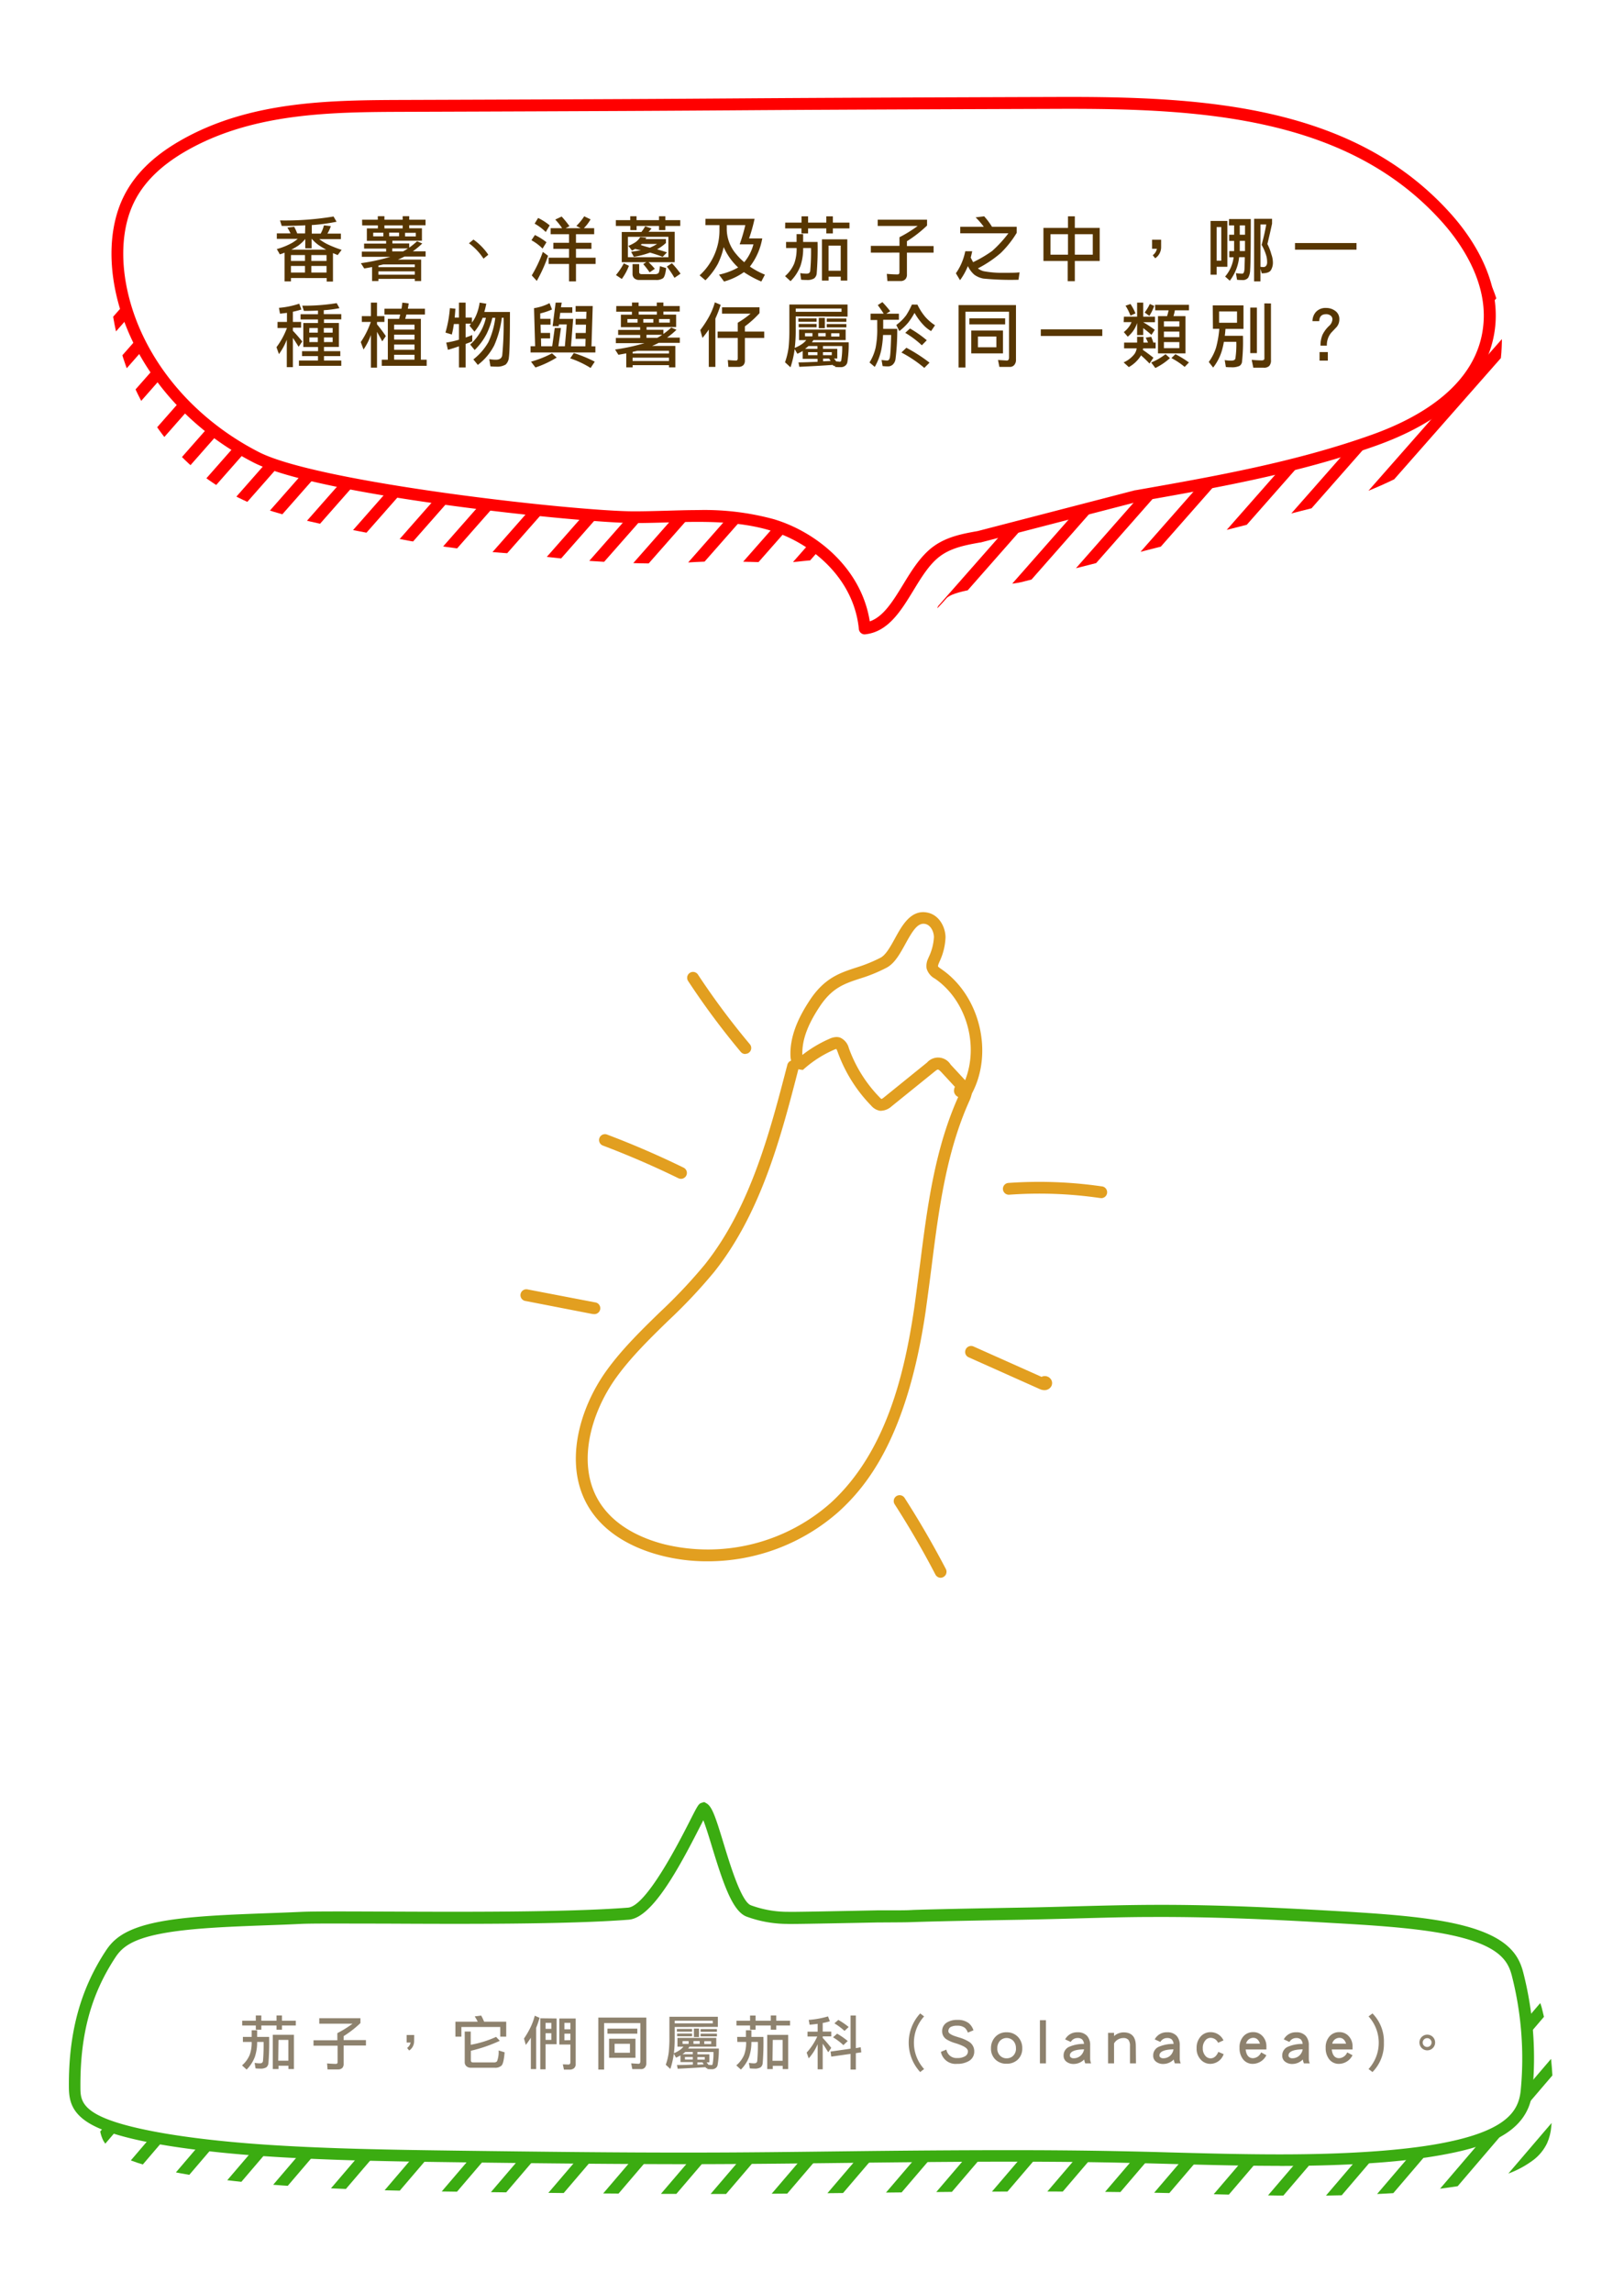 <svg id="Layer_1" data-name="Layer 1" xmlns="http://www.w3.org/2000/svg" xmlns:xlink="http://www.w3.org/1999/xlink" width="414" height="584.41" viewBox="0 0 414 584.41">
  <defs>
    <style>
      .cls-1 {
        fill: none;
      }

      .cls-2 {
        fill: red;
      }

      .cls-3 {
        clip-path: url(#clip-path);
      }

      .cls-4 {
        isolation: isolate;
      }

      .cls-5 {
        clip-path: url(#clip-path-2);
      }

      .cls-6 {
        fill: #3bac11;
      }

      .cls-7 {
        clip-path: url(#clip-path-3);
      }

      .cls-8 {
        clip-path: url(#clip-path-4);
      }

      .cls-9 {
        fill: #e29f20;
      }

      .cls-10 {
        fill: #573602;
      }

      .cls-11 {
        fill: #8e826e;
      }
    </style>
    <clipPath id="clip-path">
      <path class="cls-1" d="M29.94,55.93h0a29.24,29.24,0,0,1,4.43-8.28,28.23,28.23,0,0,1-3.2,6.27C30.73,54.61,30.32,55.26,29.94,55.93Zm182.62,88.3a8.19,8.19,0,0,0-4.89-1.45,29.52,29.52,0,0,0-3.19.24,45.79,45.79,0,0,1-5,.34h-.18c-3,0-5.41-.07-8.06-.16h-.31c-2.31-.07-4.5-.14-6.95-.14-2.88,0-5.71.1-8.9.31-2.24.17-4.9.26-7.91.26a264.06,264.06,0,0,1-32.68-2.3c-17.42-1-24.61-2.39-40.35-5.43l-6.24-1.2a152.6,152.6,0,0,1-18.09-4.26,59.21,59.21,0,0,1-17.35-8.65,57,57,0,0,1-15-17A67.62,67.62,0,0,1,32,93a73.63,73.63,0,0,1-3.37-13.67,60.69,60.69,0,0,1-.41-15.19,4.49,4.49,0,0,0,.06.46,80.2,80.2,0,0,0,7.51,25A46.73,46.73,0,0,0,49.44,106a130.9,130.9,0,0,0,17.61,11.08,69.18,69.18,0,0,0,18.34,6.68c64.42,7.94,85.77,8.85,96.22,8.85,2.51,0,4.44,0,6.13-.1,1.31,0,2.44-.08,3.6-.08h0c2.39,0,6,1.21,9.85,3.33a52.54,52.54,0,0,1,11.37,8.44Zm13.08,19.46a5.5,5.5,0,0,1-4.19-4.61c1.16-1.16,4.36-5,7.75-9.08,3-3.63,6.14-7.38,8-9.46s27.5-8.17,35.91-10.16h0l2.68-.64,52.27-9.92c14.12-3.59,23.89-8.63,37.41-15.6a26.34,26.34,0,0,0,5.93-4,20.28,20.28,0,0,0,4.21-5.48c2.25-4.21,3.54-9.84,4.05-17.71.12-1.73.17-3.46.15-5.14,2.57,5.43,3.42,10.66,2.93,18A31.19,31.19,0,0,1,374.39,109,51.1,51.1,0,0,1,360,119.87c-12.26,6.32-17.28,7.58-28.27,10.34l-3.93,1-67.5,17.17c-.74.19-2.38.4-4.45.67-5.17.65-13,1.65-14.56,3.42a63.76,63.76,0,0,1-7.43,7.29A18.19,18.19,0,0,1,225.64,163.69Z"/>
    </clipPath>
    <clipPath id="clip-path-2">
      <rect class="cls-1" x="27.5" y="47.45" width="355.75" height="116.25"/>
    </clipPath>
    <clipPath id="clip-path-3">
      <path class="cls-1" d="M332.34,559.6c-9.23,0-18.56-.25-27.58-.49h0c-4.26-.11-8.66-.23-13-.32-8.58-.18-17.69-.26-27.85-.26-14,0-28.28.16-42.08.32h0c-12.66.15-25.74.3-38.61.32h-3.86c-18.43,0-37.12-.25-55.2-.48-17.36-.23-35.3-.46-52.12-1.69-8.69-.63-16.79-1.55-23.41-2.65-7.4-1.23-13-2.68-16.63-4.3-2.84-1.27-4.69-2.73-5.66-4.47a9.17,9.17,0,0,1-.94-4.71h0l.25.12c3.64,1.62,9.23,3.07,16.63,4.3,6.63,1.1,14.73,2,23.42,2.65,16.81,1.22,34.76,1.46,52.11,1.69,18.08.23,36.77.48,55.2.48h3.87c12.85,0,25.93-.17,38.57-.32h0c13.79-.16,28.05-.32,42-.32,10.2,0,19.34.08,27.94.26,4.38.09,8.82.21,13.12.32h0c9,.24,18.28.49,27.48.49h.51c7.42,0,14.33-.19,20.54-.55a177.11,177.11,0,0,0,18.38-1.9,69.32,69.32,0,0,0,12.24-3,25.15,25.15,0,0,0,7.07-3.77,11.66,11.66,0,0,0,3.35-4.18,12.61,12.61,0,0,0,1.07-4.24,85.48,85.48,0,0,0,.21-14.22,88.23,88.23,0,0,0-2.19-14.21,11.4,11.4,0,0,1,6,7.79,88,88,0,0,1,2.45,14.85,84,84,0,0,1-.16,14.87,12.86,12.86,0,0,1-1.06,4.23,11.77,11.77,0,0,1-3.35,4.18,25.08,25.08,0,0,1-7.08,3.77,69.19,69.19,0,0,1-12.23,3,177.11,177.11,0,0,1-18.38,1.9c-6.21.36-13.12.54-20.55.55Z"/>
    </clipPath>
    <clipPath id="clip-path-4">
      <rect class="cls-1" x="25.25" y="504.2" width="371" height="55.5"/>
    </clipPath>
  </defs>
  <path class="cls-2" d="M220.45,161.68a1.48,1.48,0,0,1-.95-.33,1.51,1.51,0,0,1-.55-1c-1.27-13.1-12.24-22.07-22.55-25.14-8.56-2.56-17.74-2.3-26.61-2.05-2.64.07-5.38.15-8.07.15h0c-13.14,0-80.31-6.89-97-15.39C46.47,108.6,33.3,92.33,29.48,74.38c-1.91-9-1.22-17.55,1.95-24.09,2.74-5.66,7.45-10.36,14.39-14.37C63.66,25.61,84.53,25.54,103,25.47c56.73-.19,70.34-.29,83.5-.38s26.79-.19,83.52-.38c36.86-.12,75,2.06,99.82,29.76,4.75,5.29,12.53,16,11.35,28.51-.89,9.33-6.88,22.21-30.39,30.61-19.79,7.06-40.57,10.72-60.66,14.26l-40.16,10.41-.11,0c-3.45.61-7.36,1.3-10.33,3.58-2.66,2-4.74,5.45-6.74,8.73-3.13,5.12-6.37,10.42-12.13,11.08ZM177.87,130a67.35,67.35,0,0,1,19.38,2.32c10.84,3.23,22.34,12.48,24.48,26.05,3.49-1.21,5.91-5.17,8.46-9.33,2.14-3.52,4.37-7.16,7.48-9.55,3.53-2.71,7.79-3.47,11.57-4.14l40.15-10.41.12,0c20-3.52,40.66-7.16,60.23-14.15,12.16-4.34,27-12.73,28.41-28.07,1.08-11.34-6.17-21.29-10.59-26.21-24-26.78-61.38-28.9-97.58-28.77-56.73.19-70.34.29-83.51.38s-26.78.19-83.51.38c-18,.07-38.49.14-55.64,10.05-6.4,3.7-10.72,8-13.19,13.08-2.88,5.94-3.49,13.8-1.71,22.15,3.63,17.08,16.21,32.58,33.66,41.48h0c15.27,7.78,80.75,15.06,95.6,15.06h0c2.65,0,5.36-.08,8-.15S175.14,130,177.87,130Z"/>
  <g class="cls-3">
    <g class="cls-4">
      <g class="cls-5">
        <path class="cls-2" d="M37,156.78a1.52,1.52,0,0,1-1-.38,1.49,1.49,0,0,1-.13-2.11L128.51,49a1.49,1.49,0,0,1,2.12-.14,1.51,1.51,0,0,1,.14,2.12L38.08,156.27A1.49,1.49,0,0,1,37,156.78Z"/>
        <path class="cls-2" d="M25.23,156.78a1.52,1.52,0,0,1-1-.38,1.49,1.49,0,0,1-.13-2.11L116.79,49a1.49,1.49,0,0,1,2.12-.14,1.51,1.51,0,0,1,.14,2.12L26.36,156.27A1.49,1.49,0,0,1,25.23,156.78Z"/>
        <path class="cls-2" d="M14.23,156.78a1.52,1.52,0,0,1-1-.38,1.49,1.49,0,0,1-.13-2.11L105.79,49a1.49,1.49,0,0,1,2.12-.14,1.51,1.51,0,0,1,.14,2.12L15.36,156.27A1.49,1.49,0,0,1,14.23,156.78Z"/>
        <path class="cls-2" d="M1.23,156.78a1.52,1.52,0,0,1-1-.38,1.49,1.49,0,0,1-.13-2.11L92.79,49a1.49,1.49,0,0,1,2.12-.14A1.51,1.51,0,0,1,95.05,51L2.36,156.27A1.49,1.49,0,0,1,1.23,156.78Z"/>
        <path class="cls-2" d="M-12.77,156.78a1.52,1.52,0,0,1-1-.38,1.49,1.49,0,0,1-.13-2.11L78.79,49a1.49,1.49,0,0,1,2.12-.14A1.51,1.51,0,0,1,81.05,51L-11.64,156.27A1.49,1.49,0,0,1-12.77,156.78Z"/>
        <path class="cls-2" d="M-21.77,154.51a1.52,1.52,0,0,1-1-.38,1.5,1.5,0,0,1-.13-2.12L69.79,46.7a1.51,1.51,0,0,1,2.26,2L-20.64,154A1.53,1.53,0,0,1-21.77,154.51Z"/>
        <path class="cls-2" d="M-32.77,154.51a1.52,1.52,0,0,1-1-.38,1.5,1.5,0,0,1-.13-2.12L58.79,46.7a1.51,1.51,0,0,1,2.26,2L-31.64,154A1.53,1.53,0,0,1-32.77,154.51Z"/>
        <path class="cls-2" d="M48.67,156.78a1.51,1.51,0,0,1-1.13-2.49L140.23,49a1.49,1.49,0,0,1,2.12-.14,1.51,1.51,0,0,1,.14,2.12L49.8,156.27A1.49,1.49,0,0,1,48.67,156.78Z"/>
        <path class="cls-2" d="M60.39,156.78a1.51,1.51,0,0,1-1.13-2.49L152,49a1.49,1.49,0,0,1,2.12-.14,1.51,1.51,0,0,1,.14,2.12L61.52,156.27A1.49,1.49,0,0,1,60.39,156.78Z"/>
        <path class="cls-2" d="M74.24,156.78a1.51,1.51,0,0,1-1.13-2.49L165.8,49a1.5,1.5,0,1,1,2.25,2L75.37,156.27A1.49,1.49,0,0,1,74.24,156.78Z"/>
        <path class="cls-2" d="M88.09,156.78A1.51,1.51,0,0,1,87,154.29L179.65,49a1.5,1.5,0,1,1,2.25,2L89.22,156.27A1.49,1.49,0,0,1,88.09,156.78Z"/>
        <path class="cls-2" d="M100.87,156.78a1.52,1.52,0,0,1-1-.38,1.49,1.49,0,0,1-.13-2.11L192.44,49a1.5,1.5,0,1,1,2.25,2L102,156.27A1.49,1.49,0,0,1,100.87,156.78Z"/>
        <path class="cls-2" d="M114.72,156.78a1.52,1.52,0,0,1-1-.38,1.49,1.49,0,0,1-.13-2.11L206.29,49a1.5,1.5,0,1,1,2.25,2L115.85,156.27A1.49,1.49,0,0,1,114.72,156.78Z"/>
        <path class="cls-2" d="M129.64,156.78a1.51,1.51,0,0,1-1.13-2.49L221.2,49a1.49,1.49,0,0,1,2.12-.14,1.51,1.51,0,0,1,.14,2.12L130.77,156.27A1.49,1.49,0,0,1,129.64,156.78Z"/>
        <path class="cls-2" d="M141.36,156.78a1.51,1.51,0,0,1-1.13-2.49L232.92,49a1.5,1.5,0,1,1,2.25,2L142.49,156.27A1.51,1.51,0,0,1,141.36,156.78Z"/>
        <path class="cls-2" d="M153.08,156.78a1.51,1.51,0,0,1-1.13-2.49L244.64,49a1.5,1.5,0,1,1,2.25,2L154.21,156.27A1.51,1.51,0,0,1,153.08,156.78Z"/>
        <path class="cls-2" d="M166.93,156.78a1.51,1.51,0,0,1-1.13-2.49L258.49,49a1.5,1.5,0,1,1,2.25,2L168.05,156.27A1.47,1.47,0,0,1,166.93,156.78Z"/>
        <path class="cls-2" d="M180.78,156.78a1.51,1.51,0,0,1-1.13-2.49L272.34,49a1.5,1.5,0,1,1,2.25,2L181.91,156.27A1.51,1.51,0,0,1,180.78,156.78Z"/>
        <path class="cls-2" d="M193.56,156.78a1.52,1.52,0,0,1-1-.38,1.49,1.49,0,0,1-.13-2.11L285.13,49a1.5,1.5,0,1,1,2.25,2L194.69,156.27A1.49,1.49,0,0,1,193.56,156.78Z"/>
        <path class="cls-2" d="M207.41,156.78a1.52,1.52,0,0,1-1-.38,1.49,1.49,0,0,1-.13-2.11L299,49a1.5,1.5,0,1,1,2.25,2L208.54,156.27A1.49,1.49,0,0,1,207.41,156.78Z"/>
        <path class="cls-2" d="M222.33,156.78a1.51,1.51,0,0,1-1.13-2.49L313.89,49a1.5,1.5,0,1,1,2.25,2L223.46,156.27A1.51,1.51,0,0,1,222.33,156.78Z"/>
        <path class="cls-2" d="M240.44,156.78a1.52,1.52,0,0,1-1-.38,1.49,1.49,0,0,1-.13-2.11L332,49a1.49,1.49,0,0,1,2.12-.14,1.51,1.51,0,0,1,.14,2.12L241.57,156.27A1.49,1.49,0,0,1,240.44,156.78Z"/>
        <path class="cls-2" d="M254.29,156.78a1.5,1.5,0,0,1-1.12-2.49L345.85,49a1.49,1.49,0,0,1,2.12-.14,1.51,1.51,0,0,1,.14,2.12L255.42,156.27A1.49,1.49,0,0,1,254.29,156.78Z"/>
        <path class="cls-2" d="M267.08,156.78a1.52,1.52,0,0,1-1-.38,1.49,1.49,0,0,1-.13-2.11L358.64,49a1.5,1.5,0,1,1,2.25,2L268.2,156.27A1.47,1.47,0,0,1,267.08,156.78Z"/>
        <path class="cls-2" d="M279.86,156.78a1.51,1.51,0,0,1-1.13-2.49L371.42,49a1.5,1.5,0,1,1,2.25,2L281,156.27A1.49,1.49,0,0,1,279.86,156.78Z"/>
        <path class="cls-2" d="M296.91,156.78a1.51,1.51,0,0,1-1.13-2.49L388.47,49a1.5,1.5,0,1,1,2.25,2L298,156.27A1.47,1.47,0,0,1,296.91,156.78Z"/>
        <path class="cls-2" d="M309.69,156.78a1.52,1.52,0,0,1-1-.38,1.49,1.49,0,0,1-.13-2.11L401.25,49a1.49,1.49,0,0,1,2.12-.14,1.51,1.51,0,0,1,.14,2.12L310.82,156.27A1.49,1.49,0,0,1,309.69,156.78Z"/>
        <path class="cls-2" d="M313.34,169.18a1.49,1.49,0,0,1-1.12-2.49L404.91,61.38a1.5,1.5,0,1,1,2.25,2L314.47,168.67A1.49,1.49,0,0,1,313.34,169.18Z"/>
      </g>
    </g>
  </g>
  <path class="cls-6" d="M326,552c-9.24,0-18.55-.25-27.57-.49q-6.51-.18-13-.32c-23.24-.48-47-.2-69.94.06-12.65.15-25.73.3-38.6.32-19.73,0-39.74-.22-59.08-.47-17.39-.23-35.36-.47-52.21-1.69-11-.8-30.93-2.79-40.55-7.08-6.88-3.07-7.47-6.89-7.49-10.54-.07-13.68,2.89-24.63,9.32-34.47,1.77-2.7,4.43-5.74,13.76-7.53,7.46-1.44,17.63-1.81,27.47-2.18,2.9-.1,5.79-.21,8.6-.34,3.23-.15,11-.12,20.93-.08,19.81.09,46.94.21,62.46-1,4.67-.36,13-16.69,15.73-22.05,2.09-4.11,2.26-4.44,3.08-4.68l.62-.18.58.33c1.39.81,2.24,3.27,4.32,10.1,1.71,5.61,4.57,15,7,15.88a27.29,27.29,0,0,0,8.83,1.66l.57,0c.81.07,10.07-.12,18.24-.28l4.49-.09c7.23,0,7.47,0,9.31-.11,2.21-.07,6.79-.23,28.13-.6,4.31-.07,8.6-.19,12.88-.31,6.52-.17,13.25-.35,19.93-.38,14.69-.07,29,.56,46,1.53,10.22.58,20.05,1.22,27.91,2.61,15.9,2.8,19.3,8,20.6,13.11A87.68,87.68,0,0,1,390.65,533c-1.09,11.08-12.64,14.5-25,16.55-9.77,1.62-22.95,2.45-39.17,2.47ZM257.51,548c9.33,0,18.67.07,27.92.26q6.54.13,13.05.32c9,.24,18.29.49,27.49.49h.53c15.83,0,29.21-.86,38.69-2.43,18.86-3.14,21.95-8.53,22.48-13.88a85,85,0,0,0-2.26-29.21c-1-3.88-3.28-8.25-18.21-10.89-7.7-1.36-17.43-2-27.56-2.56-16.95-1-31.24-1.59-45.85-1.53-6.64,0-13.36.21-19.85.38q-6.45.18-12.91.31c-21.32.37-25.89.53-28.08.6-1.89.07-2.13.07-9.38.11l-4.47.09c-12.38.24-17.89.34-18.61.27h-.34a30.36,30.36,0,0,1-9.76-1.83c-3.6-1.29-5.95-8.21-8.89-17.84-.7-2.32-1.53-5-2.2-6.75-.27.52-.56,1.1-.86,1.67-5.71,11.22-12.31,23.23-18.16,23.68-15.65,1.22-42.85,1.1-62.71,1-9.85,0-17.62-.07-20.78.07-2.82.14-5.72.25-8.63.35-9.73.36-19.78.73-27,2.12C33,494.34,30.83,496.7,29.33,499c-6.17,9.45-8.89,19.57-8.83,32.81,0,2.6,0,5.28,5.72,7.82,6.72,3,21.13,5.49,39.54,6.83,16.76,1.21,34.69,1.45,52,1.68,19.34.25,39.34.5,59.05.47,12.85,0,25.92-.17,38.57-.32C229.24,548.12,243.38,548,257.51,548Zm-79-85.74Z"/>
  <g class="cls-7">
    <g class="cls-4">
      <g class="cls-8">
        <rect class="cls-6" x="143.57" y="603.04" width="371.06" height="3" transform="translate(-344.24 461.74) rotate(-49.46)"/>
        <rect class="cls-6" x="-82.78" y="603.04" width="371.06" height="3" transform="translate(-423.54 289.83) rotate(-49.48)"/>
        <rect class="cls-6" x="-196.3" y="603.04" width="371.06" height="3" transform="translate(-463.3 203.54) rotate(-49.48)"/>
        <rect class="cls-6" x="256.39" y="603.04" width="371.06" height="3" transform="translate(-304.75 547.48) rotate(-49.46)"/>
        <rect class="cls-6" x="30.04" y="603.04" width="371.06" height="3" transform="translate(-384.03 375.59) rotate(-49.48)"/>
        <rect class="cls-6" x="-252.01" y="603.04" width="371.06" height="3" transform="translate(-482.81 161.2) rotate(-49.48)"/>
        <rect class="cls-6" x="200.68" y="603.04" width="371.06" height="3" transform="translate(-324.25 505.15) rotate(-49.46)"/>
        <rect class="cls-6" x="-25.66" y="603.04" width="371.06" height="3" transform="translate(-403.54 333.25) rotate(-49.48)"/>
        <rect class="cls-6" x="-139.19" y="603.04" width="371.06" height="3" transform="translate(-443.3 246.95) rotate(-49.48)"/>
        <rect class="cls-6" x="313.5" y="603.04" width="371.06" height="3" transform="translate(-284.75 590.89) rotate(-49.46)"/>
        <rect class="cls-6" x="87.16" y="603.04" width="371.06" height="3" transform="translate(-364.03 419) rotate(-49.48)"/>
        <rect class="cls-6" x="157.67" y="603.04" width="371.06" height="3" transform="translate(-339.3 472.46) rotate(-49.46)"/>
        <rect class="cls-6" x="-68.68" y="603.04" width="371.06" height="3" transform="translate(-418.6 300.55) rotate(-49.48)"/>
        <rect class="cls-6" x="-182.2" y="603.04" width="371.06" height="3" transform="translate(-458.36 214.26) rotate(-49.48)"/>
        <rect class="cls-6" x="270.49" y="603.04" width="371.06" height="3" transform="translate(-299.81 558.2) rotate(-49.46)"/>
        <rect class="cls-6" x="44.14" y="603.04" width="371.06" height="3" transform="translate(-379.09 386.31) rotate(-49.48)"/>
        <rect class="cls-6" x="-237.9" y="603.04" width="371.06" height="3" transform="translate(-477.87 171.92) rotate(-49.48)"/>
        <rect class="cls-6" x="214.78" y="603.04" width="371.06" height="3" transform="translate(-319.31 515.86) rotate(-49.46)"/>
        <rect class="cls-6" x="-11.56" y="603.04" width="371.06" height="3" transform="translate(-398.6 343.97) rotate(-49.48)"/>
        <rect class="cls-6" x="-125.08" y="603.04" width="371.06" height="3" transform="translate(-438.36 257.67) rotate(-49.48)"/>
        <rect class="cls-6" x="327.6" y="603.04" width="371.06" height="3" transform="translate(-279.82 601.61) rotate(-49.46)"/>
        <rect class="cls-6" x="101.26" y="603.04" width="371.06" height="3" transform="translate(-359.09 429.72) rotate(-49.48)"/>
        <rect class="cls-6" x="-280.21" y="603.04" width="371.06" height="3" transform="translate(-492.69 139.76) rotate(-49.48)"/>
        <rect class="cls-6" x="172.48" y="603.04" width="371.06" height="3" transform="translate(-334.12 483.71) rotate(-49.46)"/>
        <rect class="cls-6" x="-53.87" y="603.04" width="371.06" height="3" transform="translate(-413.42 311.81) rotate(-49.48)"/>
        <rect class="cls-6" x="-167.39" y="603.04" width="371.06" height="3" transform="translate(-453.18 225.51) rotate(-49.48)"/>
        <rect class="cls-6" x="285.29" y="603.04" width="371.06" height="3" transform="translate(-294.63 569.45) rotate(-49.46)"/>
        <rect class="cls-6" x="58.95" y="603.04" width="371.06" height="3" transform="translate(-373.91 397.56) rotate(-49.48)"/>
        <rect class="cls-6" x="-223.1" y="603.04" width="371.06" height="3" transform="translate(-472.69 183.17) rotate(-49.48)"/>
        <rect class="cls-6" x="229.59" y="603.04" width="371.06" height="3" transform="translate(-314.13 527.12) rotate(-49.46)"/>
        <rect class="cls-6" x="3.25" y="603.04" width="371.06" height="3" transform="translate(-393.42 355.22) rotate(-49.48)"/>
        <rect class="cls-6" x="-110.28" y="603.04" width="371.06" height="3" transform="translate(-433.17 268.93) rotate(-49.48)"/>
        <rect class="cls-6" x="116.07" y="603.04" width="371.06" height="3" transform="translate(-353.9 440.98) rotate(-49.48)"/>
        <rect class="cls-6" x="-267.52" y="603.04" width="371.06" height="3" transform="translate(-488.24 149.41) rotate(-49.48)"/>
        <rect class="cls-6" x="185.17" y="603.04" width="371.06" height="3" transform="translate(-329.68 493.36) rotate(-49.46)"/>
        <rect class="cls-6" x="-41.18" y="603.04" width="371.06" height="3" transform="translate(-408.97 321.46) rotate(-49.48)"/>
        <rect class="cls-6" x="-154.7" y="603.04" width="371.06" height="3" transform="translate(-448.73 235.16) rotate(-49.48)"/>
        <rect class="cls-6" x="297.99" y="603.04" width="371.06" height="3" transform="translate(-290.18 579.1) rotate(-49.46)"/>
        <rect class="cls-6" x="71.64" y="603.04" width="371.06" height="3" transform="translate(-369.46 407.21) rotate(-49.48)"/>
        <rect class="cls-6" x="-210.4" y="603.04" width="371.06" height="3" transform="translate(-468.24 192.82) rotate(-49.48)"/>
        <rect class="cls-6" x="242.28" y="603.04" width="371.06" height="3" transform="translate(-309.68 536.76) rotate(-49.46)"/>
        <rect class="cls-6" x="15.94" y="603.04" width="371.06" height="3" transform="translate(-388.97 364.87) rotate(-49.48)"/>
        <rect class="cls-6" x="-97.59" y="603.04" width="371.06" height="3" transform="translate(-428.73 278.58) rotate(-49.48)"/>
        <rect class="cls-6" x="128.76" y="603.04" width="371.06" height="3" transform="translate(-349.46 450.63) rotate(-49.48)"/>
      </g>
    </g>
  </g>
  <path class="cls-9" d="M224.7,283.09a2,2,0,0,1-.42,0,3.85,3.85,0,0,1-2.19-1.3,38,38,0,0,1-8.53-13.63,4.46,4.46,0,0,0-.36-.82,2.35,2.35,0,0,0-.57.2,29.11,29.11,0,0,0-7.45,4.7l-.51.45-.67-.09c-1.47-.2-2.42-1.53-2.49-3.48-.21-5.68,2.69-10.79,4.89-14.15,3.75-5.71,7.68-7,11.83-8.36a37.59,37.59,0,0,0,6.29-2.55c1.34-.73,2.5-2.85,3.63-4.9,1.83-3.34,4.12-7.49,8.38-6.55,2.89.64,4.46,3.62,4.51,6.24a15.9,15.9,0,0,1-1.56,6.29l-.14.35a2.39,2.39,0,0,0-.22.76c0,.17.62.57.87.75,9.8,6.73,13.35,21.26,7.76,31.73l-1,1.86-6.66-7.21c-.48-.52-.81-.79-1-.79h0c-.2,0-.71.41-.9.57l-10.89,8.8A4.28,4.28,0,0,1,224.7,283.09ZM213.26,264.3a2.9,2.9,0,0,1,.94.16,4,4,0,0,1,2.19,2.65,34.72,34.72,0,0,0,7.85,12.56,1.84,1.84,0,0,0,.5.43,4.35,4.35,0,0,0,.71-.5l10.88-8.8a3.75,3.75,0,0,1,6,.51l3.71,4c3.55-9,.3-20.39-7.69-25.88a4.35,4.35,0,0,1-2.13-2.58,4.27,4.27,0,0,1,.37-2.51l.15-.37a13.4,13.4,0,0,0,1.34-5.11c0-1.43-.84-3.08-2.16-3.37h0c-1.93-.43-3.21,1.63-5.1,5.06-1.34,2.43-2.72,5-4.84,6.1a39.84,39.84,0,0,1-6.78,2.76c-3.95,1.3-7.07,2.33-10.26,7.16s-4.51,8.65-4.4,12.3a32.22,32.22,0,0,1,6.94-4.13A4.55,4.55,0,0,1,213.26,264.3Z"/>
  <path class="cls-9" d="M180.27,397.92a46.62,46.62,0,0,1-11.66-1.45c-5.67-1.45-13.4-4.62-18-11.49-7.28-10.84-3.16-25.83,4.15-35.86,3.92-5.39,8.74-10.09,13.4-14.63a132.76,132.76,0,0,0,11.56-12.26c11.62-14.63,16.59-33.89,21-50.87a1.5,1.5,0,1,1,2.91.75c-4.45,17.27-9.5,36.85-21.52,52a134.13,134.13,0,0,1-11.82,12.55c-4.57,4.46-9.29,9.06-13.06,14.24-6.7,9.2-10.56,22.79-4.09,32.43,4.08,6.09,11.09,8.94,16.25,10.26A47.19,47.19,0,0,0,211.81,383C226,370,230.58,349.86,233,333.78c.55-3.77,1-7.65,1.52-11.4,1.82-14.42,3.7-29.32,9.75-42.8a1.8,1.8,0,0,1-1.07-1.41,2.41,2.41,0,0,1,1.38-2.32,2.07,2.07,0,0,1,2.41.36c1,1,1,2.35.23,4.15-6,13.18-7.91,28-9.73,42.4-.47,3.76-1,7.65-1.52,11.45-4.7,31.92-14.85,44.38-22.09,51A50.37,50.37,0,0,1,180.27,397.92Zm65-121.15Z"/>
  <path class="cls-9" d="M190,268.63a1.51,1.51,0,0,1-1.15-.53,195.45,195.45,0,0,1-13.38-18,1.5,1.5,0,1,1,2.5-1.65,192.64,192.64,0,0,0,13.18,17.68,1.49,1.49,0,0,1-1.15,2.46Z"/>
  <path class="cls-9" d="M173.6,300.44a1.58,1.58,0,0,1-.66-.15c-6.25-3.06-12.71-5.85-19.2-8.31a1.5,1.5,0,1,1,1.07-2.8c6.57,2.48,13.12,5.32,19.45,8.41a1.5,1.5,0,0,1-.66,2.85Z"/>
  <path class="cls-9" d="M151.37,334.9a1.43,1.43,0,0,1-.29,0L134,331.58a1.5,1.5,0,1,1,.56-2.94l17.1,3.28a1.5,1.5,0,0,1-.28,3Z"/>
  <path class="cls-9" d="M239.81,402.12a1.53,1.53,0,0,1-1.34-.81c-3.17-6.1-6.67-12.13-10.4-17.93a1.5,1.5,0,0,1,2.53-1.62c3.78,5.87,7.32,12,10.54,18.16a1.52,1.52,0,0,1-.64,2A1.56,1.56,0,0,1,239.81,402.12Z"/>
  <path class="cls-9" d="M266.25,354.3A3,3,0,0,1,265,354l-18.06-8.07a1.49,1.49,0,0,1-.76-2,1.51,1.51,0,0,1,2-.76l17.33,7.74,0,0a1.88,1.88,0,0,1,2.25.44,1.69,1.69,0,0,1,.12,2.15A2,2,0,0,1,266.25,354.3Zm1.41-2.38Z"/>
  <path class="cls-9" d="M280.63,305.33l-.22,0a107.24,107.24,0,0,0-23.13-.84,1.5,1.5,0,0,1-.21-3,111.26,111.26,0,0,1,23.77.87,1.5,1.5,0,0,1-.21,3Z"/>
  <path class="cls-10" d="M77.82,57.42q-2.79.16-6,.16l-.44-1.4a75.43,75.43,0,0,0,13.65-1l.77,1.33a46.45,46.45,0,0,1-6.32.85v2.18h2.27a8.66,8.66,0,0,0,.83-2.11l1.75.2a8.06,8.06,0,0,1-.87,1.91H86.9v1.4H81.39a13.1,13.1,0,0,0,1.85,1.19,28.28,28.28,0,0,0,3.85,1.55l-1,1.33-1.21-.5v7.25h-1.6v-.9H74.17v.85H72.55V64.4c-.4.16-.8.3-1.21.43l-.77-1.35a17.28,17.28,0,0,0,3.93-1.6,11.59,11.59,0,0,0,1.4-1H70.57v-1.4h3.49A12.39,12.39,0,0,0,73.25,58L75,57.8a14.15,14.15,0,0,1,.77,1.69h2Zm-3.65,9.09h3.58V65H74.17Zm0,2.95h3.58V67.79H74.17Zm.09-5.83h8.89c-.56-.3-1.06-.6-1.49-.88a9.3,9.3,0,0,1-2.16-1.86h-.06v2.4H77.82V60.91A9.74,9.74,0,0,1,76,62.62,17.06,17.06,0,0,1,74.26,63.63Zm5.11,2.88h3.87V65H79.37Zm0,2.95h3.87V67.79H79.37Z"/>
  <path class="cls-10" d="M92.31,56h4v-.9H98V56h4.65v-.9h1.67V56h4.16v1.41h-4.16v.77h3.24v3.17h-7.53v.7h4.29v1.06a18.93,18.93,0,0,0,2-1.62l1.33.56a19.92,19.92,0,0,1-2.41,2h3.26v1.33h-5.38c-.31.16-.6.31-.89.44s-.51.23-.79.34h5.92v5.47h-1.62v-.56H96.47v.56H94.85V68.06l-2,.36L92,67.08a50.16,50.16,0,0,0,7.49-1.62H92.24V64.13h6.19v-.77H92.82V62.08h5.61v-.7H93.52V58.21h2.81v-.77h-4Zm5.42,4.23v-.92H95.14v.92Zm-1.26,7.87h9.27v-.7H97.68l-1.21.28Zm0,1.91h9.27v-.85H96.47ZM98,58.21h4.65v-.77H98Zm3.73,2v-.92H99.21v.92Zm1,3.87a11.12,11.12,0,0,0,1.26-.77h-4v.77ZM106,60.26v-.92h-2.74v.92Z"/>
  <path class="cls-10" d="M124.48,64.92l-1.22,1A15.13,15.13,0,0,0,119.55,62l1.15-.94A15.21,15.21,0,0,1,124.48,64.92Z"/>
  <path class="cls-10" d="M136.36,59.9a15.44,15.44,0,0,1,2.95,1.84l-1,1.62a12.15,12.15,0,0,0-2.83-2.13Zm2,4.29,1.36,1a37.57,37.57,0,0,1-2.88,6.4l-1.28-1.4A33.3,33.3,0,0,0,138.39,64.19Zm-1.18-8.64a15.12,15.12,0,0,1,2.95,1.89l-1,1.69A13.18,13.18,0,0,0,136.29,57Zm6-.36a25.62,25.62,0,0,1,2,2.46l-1,.51h3.85l-1.1-.58a13.81,13.81,0,0,0,2-2.45l1.62.78a11,11,0,0,1-1.71,2.25h2.63v1.53h-4.64v2.19h3.94v1.55h-3.94v2.25h5v1.6h-5v4.43h-1.77V67.28h-5.2v-1.6h5.2V63.43h-4V61.88h4V59.69h-4.69V58.16h2.93a16.11,16.11,0,0,0-1.75-2.2Z"/>
  <path class="cls-10" d="M157,56.11h3.67v-1h1.6v1H168v-1h1.62v1h3.8v1.47h-3.8v1.06H168V57.58h-5.71v1.06h-1.6V57.58H157Zm2,11,1.33.63a14,14,0,0,1-1.82,3.36l-1.49-1A16.15,16.15,0,0,0,159,67.16Zm5.49-9.43,1.6.55a6.47,6.47,0,0,1-.77.85H172v7.74h-6.67a19.07,19.07,0,0,1,1.6,1.69l-1.33.9a20.84,20.84,0,0,0-1.62-2.1l.79-.49h-6.27V59.13h5A9.94,9.94,0,0,0,164.44,57.73Zm5.9,7.88v-5.2H160.07v5.2Zm-8.42-2.16c-.28.17-.56.32-.86.47l-.92-1.21a9.69,9.69,0,0,0,1.91-1,4.5,4.5,0,0,0,1.11-1.23l1.55.15a2.3,2.3,0,0,1-.2.35h5.2v1a12.44,12.44,0,0,1-2.25,1.62c.93.26,1.77.52,2.52.77l-1.11,1.14q-1.34-.53-3.21-1.08a22.6,22.6,0,0,1-4.12,1.08l-.7-1.28c.95-.13,1.79-.28,2.52-.43C162.89,63.69,162.41,63.57,161.92,63.45Zm-.72,3.91h1.69v2c0,.38.21.56.63.56h3.37a1.37,1.37,0,0,0,.84-.2c.22-.13.36-.74.44-1.83l1.6.48c-.17,1.48-.45,2.35-.83,2.61a3,3,0,0,1-1.84.42h-4.21a1.79,1.79,0,0,1-1.24-.42,1.48,1.48,0,0,1-.45-1.13Zm4.5-4.22a11.86,11.86,0,0,0,1.76-.91h-3.92a2.49,2.49,0,0,1-.23.23l-.08,0C164.1,62.72,164.92,62.93,165.7,63.14Zm5.54,4a26.2,26.2,0,0,1,2.2,2.66l-1.55,1.06A26.42,26.42,0,0,0,170,67.93Z"/>
  <path class="cls-10" d="M179.85,55.76h12.51a41.8,41.8,0,0,1-1.4,5h3.36a16.34,16.34,0,0,1-3.15,7.18A19.67,19.67,0,0,0,195,70l-.92,1.75a26.36,26.36,0,0,1-4.44-2.39,16.08,16.08,0,0,1-5.06,2.39L183.29,70a17.45,17.45,0,0,0,4.89-1.83,15.31,15.31,0,0,1-3.69-5.2A19.68,19.68,0,0,1,183,67.25a18,18,0,0,1-3.17,4.19l-1.48-1.26a15.5,15.5,0,0,0,5.06-11.61V57.38h-3.58Zm5.42,1.62v1.19a9.91,9.91,0,0,0,2.46,6.26,14.69,14.69,0,0,0,2,2,11.69,11.69,0,0,0,2.34-4.55h-3.51A43.51,43.51,0,0,0,190,57.38Z"/>
  <path class="cls-10" d="M200.39,61.67h2.68v-2h1.67v2h3.68a78.63,78.63,0,0,1-.22,8,1.82,1.82,0,0,1-.65,1.28,3.39,3.39,0,0,1-2,.4c-.38,0-.83,0-1.33-.07L204,69.61a9.66,9.66,0,0,0,1.62.14q.84,0,.93-.72a54.78,54.78,0,0,0,.2-5.82h-2a14,14,0,0,1-.68,4.52,11,11,0,0,1-2.54,3.93l-1.4-1.28a8.81,8.81,0,0,0,2.34-3.22,11,11,0,0,0,.61-3.95h-2.68Zm-.22-4.94h4.16v-1.6H206v1.6h4.65v-1.6h1.67v1.6h4.23v1.48h-4.23v1.28h-1.67V58.21H206v1.28h-1.69V58.21h-4.16ZM216,61V71.51h-1.67v-1h-3.1v1h-1.69V61ZM211.22,69h3.1v-6.4h-3.1Z"/>
  <path class="cls-10" d="M223.75,56h12.58v1.48a31.22,31.22,0,0,1-5.13,4v1.23H238v1.67H231.2v5.56a1.76,1.76,0,0,1-.36,1.19,1.64,1.64,0,0,1-1.26.5h-3.36l-.15-1.83c1.13.1,2,.14,2.74.14.32,0,.48-.18.48-.56v-5H222V62.66h7.3v-2.2a32.13,32.13,0,0,0,4.65-2.88H223.75Z"/>
  <path class="cls-10" d="M250.89,55.13a18.22,18.22,0,0,1,2,2.67h6.3v1.54a25.93,25.93,0,0,1-4.05,5.12,29.44,29.44,0,0,1-5.85,3.94,4,4,0,0,0,1.48.72,25,25,0,0,0,5,.41c1.87,0,3.25,0,4.15-.12l-.28,1.89A72.09,72.09,0,0,1,250.7,71a5.63,5.63,0,0,1-2.34-1,6.67,6.67,0,0,1-1.62-2.19,16.55,16.55,0,0,1-2,3.6l-1.06-1.76a13.94,13.94,0,0,0,1.49-2.69,14.9,14.9,0,0,0,.9-2.93h1.77c-.12.6-.25,1.14-.38,1.62l.61,1.17a32.55,32.55,0,0,0,4.84-2.84,31.14,31.14,0,0,0,4.16-4.52H244.79V57.8h6a18.62,18.62,0,0,0-2.08-2.4Z"/>
  <path class="cls-10" d="M266,58.08h6.26V55.13H274v2.95h6.34v8.43H274v5.15h-1.82V66.51H266Zm6.26,6.83V59.69H267.8v5.22Zm6.32,0V59.69H274v5.22Z"/>
  <path class="cls-10" d="M296,63.05a3.4,3.4,0,0,1-1.51,2.77l-.63-.77a2.71,2.71,0,0,0,1.06-1.65h-1.23V61.09H296Z"/>
  <path class="cls-10" d="M312.89,56.32V68h-2.74v2H308.6V56.32Zm-2.74,10.12h1.19V57.87h-1.19Zm3.17-10.61h5.54q0,10.86-.16,12.86a4.37,4.37,0,0,1-.49,2.07,1.72,1.72,0,0,1-1.53.61c-.38,0-.82,0-1.33-.07l-.28-1.69a9.45,9.45,0,0,0,1.61.14c.35,0,.54-.45.58-1.35,0-.48.06-1.44.07-2.86h-1.44a11.55,11.55,0,0,1-.38,2,12.07,12.07,0,0,1-2,4l-1.19-1.06a9.13,9.13,0,0,0,1.84-3.38,8.37,8.37,0,0,0,.32-1.53h-1.1V64h1.23q0-.69,0-1.41v-1.2h-1.26V59.83h1.26V57.44h-1.33Zm2.73,5.55v1.2q0,.77,0,1.41h1.33c0-.78,0-1.65,0-2.61Zm0-3.94v2.39h1.34V57.44Zm3.66-1.68h4.57V57c-.35,1.63-.74,3.37-1.19,5.2a12.49,12.49,0,0,1,1,2.58,6.24,6.24,0,0,1,.4,2,3.69,3.69,0,0,1-.53,2.12c-.34.5-1.11.76-2.3.76l-.34-1.14v3.19h-1.62ZM321.33,68a4.51,4.51,0,0,0,.7.06.88.88,0,0,0,.72-.29,1.46,1.46,0,0,0,.27-1,5.88,5.88,0,0,0-.27-1.79,12.32,12.32,0,0,0-1.13-2.57c.55-2,.94-3.79,1.18-5.2h-1.47Z"/>
  <path class="cls-10" d="M330.13,61.94h15.68v1.69H330.13Z"/>
  <path class="cls-10" d="M76.28,77.4l.55,1.48a18.83,18.83,0,0,1-2.17.57v2.6h2.1v1.47h-2.1v.78c.79.82,1.59,1.74,2.39,2.73l-.92,1.35c-.57-.92-1.07-1.68-1.47-2.27v7.47H73.11v-7a15.68,15.68,0,0,1-2,3.67l-.63-1.76a19.33,19.33,0,0,0,2.67-4.9v0h-2.4V82.05h2.4V79.73c-.57.08-1.15.15-1.77.21l-.27-1.48A22.11,22.11,0,0,0,76.28,77.4Zm9.55-.14.71,1.28a30.22,30.22,0,0,1-4,.52v1H87v1.34H82.59v.91h3.8v6.11h-3.8V89.5h4.16v1.26H82.59v1.13H87v1.34H76.21V91.89h4.85V90.76H77V89.5h4.08V88.44H77.32V82.33h3.74v-.91H76.62V80.08h4.44v-.93q-1.66.09-3.6.09l-.41-1.33A50.9,50.9,0,0,0,85.83,77.26Zm-7,7.52h2.19V83.59H78.87Zm2.19,2.4V86H78.87v1.19Zm1.53-3.59v1.19h2.25V83.59Zm2.25,3.59V86H82.59v1.19Z"/>
  <path class="cls-10" d="M92.24,80.57h2.32V77.13h1.55v3.44H98v1.48H96.11v.61a37.13,37.13,0,0,1,2.25,3L97.44,87c-.51-1-1-1.81-1.33-2.43v9.13H94.56V85.38a16.46,16.46,0,0,1-1.89,3.7l-.7-1.9a21.58,21.58,0,0,0,2.56-5.13H92.24ZM98,78.68h4.35c.09-.52.16-1,.22-1.55l1.62.2c-.07.47-.14.92-.22,1.35h4.36v1.48H103.6c-.1.38-.2.75-.31,1.11h4V91.68h1.48v1.55H97.32V91.68h1.55V81.27h2.88l.27-1.11H98ZM100.47,84h5.2V82.75h-5.2Zm0,2.54h5.2V85.29h-5.2Zm0,2.61h5.2V87.81h-5.2Zm0,2.52h5.2V90.42h-5.2Z"/>
  <path class="cls-10" d="M114.69,78.54l1.4.14q-.07,1.18-.18,2.25H117v-3.8h1.69v3.8h1.62v1.28a8.4,8.4,0,0,0,1.06-1.82,12.71,12.71,0,0,0,.9-3.26l1.7.27c-.16.81-.33,1.51-.51,2.11H130q0,9.74-.27,11.54a2.78,2.78,0,0,1-.81,1.85,4.2,4.2,0,0,1-2.5.54c-.41,0-.88,0-1.4-.07l-.29-1.84a9.4,9.4,0,0,0,1.69.15q1.45,0,1.62-1.17a84.35,84.35,0,0,0,.34-9.53h-.45A25.23,25.23,0,0,1,126,88a14.63,14.63,0,0,1-4.19,5l-1.14-1.4a14.88,14.88,0,0,0,3.84-4.42A20.62,20.62,0,0,0,126.26,81h-.74a21.07,21.07,0,0,1-1.42,4A15.91,15.91,0,0,1,121,89.21l-1.13-1.4a13.28,13.28,0,0,0,2.7-3.39A12.8,12.8,0,0,0,123.87,81H123a.43.43,0,0,1,0,.11,12.46,12.46,0,0,1-2.05,3.42L119.69,83a5.93,5.93,0,0,0,.4-.51H118.7v3.53c.58-.19,1.14-.4,1.69-.63V87c-.55.23-1.11.45-1.69.65v6H117V88.27c-.89.3-1.82.6-2.81.89l-.43-1.84a26.15,26.15,0,0,0,3.24-.74v-4h-1.3a23.65,23.65,0,0,1-.52,2.68l-1.62-.5A30.67,30.67,0,0,0,114.69,78.54Z"/>
  <path class="cls-10" d="M140.09,77.26l.63,1.62a17.09,17.09,0,0,1-3,1l0,1.38h2.63v1.48H137.8l.07,2.11h2.36v1.4h-2.32l.05,2h2.81l.65-4.65H143l-.65,4.65H144l.48-5.56h-2l-.05.43h-1.55l.77-6h1.55L143,78.32h2.9v1.41h-3.08l-.2,1.54h3.49l-.55,7h3.67l.05-1.91h-2.54V84.86h2.58l.07-2.11h-2.65V81.27h2.7l.06-1.83h-2.76V78h4.36l-.32,10.28h1v1.55H135.25V88.24h1.17l-.28-9.7A12.68,12.68,0,0,0,140.09,77.26Zm.63,12.8,1.2,1.06a25.47,25.47,0,0,1-5.42,2.54l-1.13-1.48A27.5,27.5,0,0,0,140.72,90.06Zm5.56-.08a33.27,33.27,0,0,1,5.34,2.2l-1.06,1.6a24.34,24.34,0,0,0-5.2-2.45Z"/>
  <path class="cls-10" d="M157.11,78h4v-.9h1.69V78h4.64v-.9h1.68V78h4.16v1.41h-4.16v.77h3.24v3.17h-7.53v.7h4.29v1.06a18.93,18.93,0,0,0,2-1.62l1.33.56a19.92,19.92,0,0,1-2.41,2h3.26v1.33h-5.39c-.3.16-.59.31-.88.44s-.51.23-.79.34h5.92v5.47h-1.62v-.56h-9.27v.56h-1.62V90.06l-2,.36-.85-1.34a50.16,50.16,0,0,0,7.49-1.62H157V86.13h6.19v-.77h-5.61V84.08h5.61v-.7h-4.91V80.21h2.81v-.77h-4Zm5.42,4.23v-.92h-2.59v.92Zm-1.26,7.87h9.27v-.7h-8.06l-1.21.28Zm0,1.91h9.27v-.85h-9.27Zm1.55-11.83h4.64v-.77h-4.64Zm3.73,2.05v-.92H164v.92Zm1,3.87a11.12,11.12,0,0,0,1.26-.77h-4v.77Zm3.21-3.87v-.92H168v.92Z"/>
  <path class="cls-10" d="M182.24,77.06l1.48.63a32.68,32.68,0,0,1-1.35,3.51V93.51h-1.68V84c-.49.71-1,1.41-1.62,2.12l-.55-2a27.29,27.29,0,0,0,2-3A17.71,17.71,0,0,0,182.24,77.06Zm1.82,1.26h9.56V79.8a25.06,25.06,0,0,1-3.73,3.38v1.33h4.93v1.62h-4.93v5.76a1.66,1.66,0,0,1-.36,1.14,1.69,1.69,0,0,1-1.24.48h-2.61l-.14-1.76a18.57,18.57,0,0,0,2.1.14c.29,0,.43-.18.43-.56v-5.2h-5.13V84.51h5.13V82.26a24.86,24.86,0,0,0,3.28-2.32h-7.29Z"/>
  <path class="cls-10" d="M202.85,80.64v3.87a35.51,35.51,0,0,1-.25,4.16,9.33,9.33,0,0,0,2.11-1.17,6.37,6.37,0,0,0,.83-.81H203.7V84h11.88v2.68h-8.23a6,6,0,0,1-.38.56h9.38A27.33,27.33,0,0,1,216,92.4a1.52,1.52,0,0,1-.56.83,1.82,1.82,0,0,1-1.15.35,11.3,11.3,0,0,1-1.41-.07l-.05-.32-.31.11L212.3,93q-3.68.26-8.53.49l-.22-1.13c1.65,0,3.27-.09,4.87-.15v-.75h-3.8v-2a14.39,14.39,0,0,1-1.35.7l-.69-1.19a24.93,24.93,0,0,1-1.06,4.64l-1.4-1.28a17.89,17.89,0,0,0,.92-3.85c.13-1.4.19-2.69.19-3.87v-7h14.83v3.09Zm11.67-2H202.85v.83h11.67Zm-11,2.52h4.65v.85h-4.65Zm.08,1.41h4.57v.84h-4.57Zm3.51,3.16v-.84h-1.89v.84Zm1.28,3.17v-.7h-2.29a7.93,7.93,0,0,1-.88.7Zm0,1.62v-.77H206v.77Zm2.1-4.79v-.84h-1.91v.84Zm-1.76-4.71h1.54v2.61h-1.54Zm3.87,10.35q.31.39.57.75c.49,0,.8.07.9.07a.37.37,0,0,0,.38-.3,19.11,19.11,0,0,0,.25-3.69h-4.91v.7h3.65v2.47Zm-.56-.85v-.77h-2.25v.77ZM211.76,92a7.19,7.19,0,0,0-.41-.61h-1.53v.7Zm-1-10.82h5v.85h-5Zm0,1.41h5v.84h-5ZM214,85.77v-.84h-2.11v.84Z"/>
  <path class="cls-10" d="M224.94,77a24.67,24.67,0,0,1,2,2.32l-1,.63h3.21v1.55h-4v2.32h3.58a58.48,58.48,0,0,1-.45,7.76,2.4,2.4,0,0,1-.63,1.28,1.77,1.77,0,0,1-1.32.52A12.43,12.43,0,0,1,225,93.3l-.27-1.55c.79.1,1.26.14,1.4.14a.62.62,0,0,0,.63-.52c.19-.25.32-2.26.42-6h-2.07a25.33,25.33,0,0,1-.43,3.71A15.13,15.13,0,0,1,223,93.51l-1.34-1.13a12.19,12.19,0,0,0,1.57-3.82,23.66,23.66,0,0,0,.4-5v-2h-1.69V79.94h3.33c-.4-.65-.9-1.37-1.5-2.18Zm8.23.63h.7a14.74,14.74,0,0,0,2,3.13,12.39,12.39,0,0,0,2.49,2.14l-1,1.48a8.28,8.28,0,0,1-1.65-1.24,15.75,15.75,0,0,1-2.57-3.4,18.42,18.42,0,0,1-1.63,2.5,14.24,14.24,0,0,1-2.25,2.14l-.77-1.55A11.72,11.72,0,0,0,231,80.36a19.77,19.77,0,0,0,1.47-2.74Zm-2.11,11a41.16,41.16,0,0,1,5.9,3.8l-1.33,1.33a32.88,32.88,0,0,0-5.83-3.92Zm.92-4.91a29.1,29.1,0,0,1,4.28,3L235,88a24.29,24.29,0,0,0-4.23-3.17Z"/>
  <path class="cls-10" d="M259,77.76V91.68a1.91,1.91,0,0,1-.49,1.4,1.44,1.44,0,0,1-1.13.43h-2.61l-.35-1.76,2.25.14c.37,0,.56-.29.56-.77V79.44H246.12V93.66h-1.76V77.76Zm-11.88,3.37h9.12v1.55h-9.12Zm.48,3.1h8.08v5.83H247.6ZM254,88.51V85.77h-4.7v2.74Z"/>
  <path class="cls-10" d="M265.33,83.94H281v1.69H265.33Z"/>
  <path class="cls-10" d="M286.57,87.32h3.31V85.84h1.62v1.48h1.16a12.19,12.19,0,0,0-.6-1.26l1.41-.22a12.07,12.07,0,0,1,.55,1.48h.58V88.8h-3.19a2.73,2.73,0,0,1-.07.37c.9.62,1.8,1.29,2.7,2l-1,1.48a30.2,30.2,0,0,0-2.18-2.09,1.43,1.43,0,0,1-.16.3,8.57,8.57,0,0,1-2.93,2.7l-1.33-1.2a7.08,7.08,0,0,0,2.73-2.09,3.33,3.33,0,0,0,.6-1.49h-3.21Zm-.05-6.61h3.36V77.13h1.55v3.58h3v1.41h-3v0c1,.57,2,1.22,2.95,1.94l-.84,1.28c-.83-.72-1.53-1.29-2.11-1.71v1.78h-1.55V82.32a7.9,7.9,0,0,1-.66,1.49,7.54,7.54,0,0,1-1.73,2l-1-1.18a6.49,6.49,0,0,0,1.4-1.46,4.56,4.56,0,0,0,.56-1.08h-2Zm1.67-3.23a14.74,14.74,0,0,1,1.28,2.39l-1.28.56a14.1,14.1,0,0,0-1.26-2.52Zm4.93,0,1.12.48A11.79,11.79,0,0,1,293,80.5l-1.19-.85A12.52,12.52,0,0,0,293.12,77.48Zm4,12.79,1.13,1a15.71,15.71,0,0,1-3.72,2.52l-1.06-1.4A15.7,15.7,0,0,0,297.12,90.27Zm-2.66-12.58h8.64v1.4h-3.6a10.36,10.36,0,0,1-.35,1.48h3.05v9.49h-7V80.57h2.32a12.79,12.79,0,0,0,.38-1.48h-3.4Zm2.25,5.54h3.94V81.9h-3.94Zm0,2.69h3.94V84.51h-3.94Zm3.94,2.81V87.18h-3.94v1.55Zm-1,1.54a26.3,26.3,0,0,1,3.44,2.11L302,93.51a19.24,19.24,0,0,0-3.38-2.25Z"/>
  <path class="cls-10" d="M309.16,77.83H317v6h-4.59c-.05.63-.1,1.21-.18,1.75h4.63a48.34,48.34,0,0,1-.24,6.64,1.43,1.43,0,0,1-.68,1.06,4.61,4.61,0,0,1-2.11.32c-.38,0-.82,0-1.33-.07l-.29-1.76a8.71,8.71,0,0,0,1.62.14c.66,0,1-.17,1.1-.52a24.48,24.48,0,0,0,.24-4.26H312a20.9,20.9,0,0,1-.54,2.33,12.87,12.87,0,0,1-2.2,4.22l-1.11-1.43A12.78,12.78,0,0,0,310,88.62a26.33,26.33,0,0,0,.83-4.81h-1.62Zm6.19,4.43V79.38h-4.57v2.88Zm3.37-3.87h1.69V90h-1.69Zm3.6-1.06H324V91.75a2.1,2.1,0,0,1-.43,1.51,1.89,1.89,0,0,1-1.46.45h-2.61l-.41-2c1,.1,1.87.14,2.54.14.46,0,.7-.16.7-.48Z"/>
  <path class="cls-10" d="M341.43,81.4a3,3,0,0,1-.66,1.91l-1.41,1.49a4.91,4.91,0,0,0-1.11,3.29h-1.62a6.91,6.91,0,0,1,.52-2.79,7.79,7.79,0,0,1,1.64-2.21,2.48,2.48,0,0,0,.88-1.69,1.19,1.19,0,0,0-.43-.94,1.79,1.79,0,0,0-1.21-.38c-1.1,0-1.68.59-1.73,1.77h-1.71a3.49,3.49,0,0,1,.89-2.36,3.29,3.29,0,0,1,2.55-1,3.85,3.85,0,0,1,2.25.67A2.51,2.51,0,0,1,341.43,81.4ZM338.5,91.91h-2.11V89.73h2.11Z"/>
  <path class="cls-11" d="M61.92,519.13h2.24v-1.69h1.39v1.69h3.06a65.21,65.21,0,0,1-.18,6.69,1.52,1.52,0,0,1-.54,1.07,2.85,2.85,0,0,1-1.63.33q-.48,0-1.11-.06l-.24-1.41a7.53,7.53,0,0,0,1.35.12q.7,0,.78-.6a48.26,48.26,0,0,0,.16-4.85H65.55a11.74,11.74,0,0,1-.57,3.77,9.1,9.1,0,0,1-2.11,3.27l-1.17-1.07a7.22,7.22,0,0,0,1.95-2.68,9,9,0,0,0,.51-3.29H61.92ZM61.74,515h3.47v-1.33h1.41V515h3.87v-1.33h1.39V515h3.53v1.23H71.88v1.07H70.49v-1.07H66.62v1.07H65.21v-1.07H61.74Zm13.19,3.59v8.73h-1.4v-.83H71v.83H69.54v-8.73Zm-4,6.61h2.58V519.9H71Z"/>
  <path class="cls-11" d="M81.39,514.38H91.88v1.23a26.18,26.18,0,0,1-4.28,3.33v1h5.69v1.39H87.6V526a1.46,1.46,0,0,1-.3,1,1.39,1.39,0,0,1-1,.42h-2.8l-.12-1.53q1.41.12,2.28.12c.27,0,.4-.16.4-.47v-4.17H79.92V520H86v-1.83a27.49,27.49,0,0,0,3.87-2.4H81.39Z"/>
  <path class="cls-11" d="M105.57,520.29a2.83,2.83,0,0,1-1.26,2.31l-.52-.65a2.25,2.25,0,0,0,.88-1.38h-1v-1.92h1.92Z"/>
  <path class="cls-11" d="M122.66,513.69a12.08,12.08,0,0,1,.75,1.57h5.64v3.81h-1.52v-2.46h-9.91v2.46H116.1v-3.81h5.69a12.74,12.74,0,0,0-.77-1.35Zm3.81,5.44.94,1a38.22,38.22,0,0,1-7.38,2.54v2.44c0,.35.2.53.59.53h5.26a1.07,1.07,0,0,0,.83-.29,6.71,6.71,0,0,0,.4-2.76l1.53.47c-.16,1.93-.43,3.06-.81,3.4a2.35,2.35,0,0,1-1.77.53h-6a1.66,1.66,0,0,1-1.15-.38,1.32,1.32,0,0,1-.44-1v-7.85H120v3.38A27.07,27.07,0,0,0,126.47,519.13Z"/>
  <path class="cls-11" d="M136.32,513.73l1.23.54a25,25,0,0,1-.87,2.55v10.52h-1.35v-8c-.39.62-.82,1.23-1.29,1.84l-.46-1.63a21.18,21.18,0,0,0,1.48-2.49A15.36,15.36,0,0,0,136.32,513.73Zm5.57.71V521h-2.81v6.39h-1.35v-13Zm-2.81,2.64h1.47v-1.52h-1.47Zm0,2.82h1.47v-1.71h-1.47Zm4.16-5.46h3.52V526a1.39,1.39,0,0,1-.43,1.12,1.74,1.74,0,0,1-1.22.35h-1.35l-.28-1.35,1.41.06c.34,0,.51-.21.52-.59v-4.51h-2.82v-6.63Zm.64,2.76h1.53v-1.64h-1.53Zm1.53,2.76v-1.65h-1.53V520Z"/>
  <path class="cls-11" d="M164.76,514.21v11.6a1.58,1.58,0,0,1-.4,1.17,1.23,1.23,0,0,1-1,.36h-2.17l-.29-1.47,1.88.12c.31,0,.46-.25.46-.65v-9.73H154v11.85h-1.47V514.21Zm-9.9,2.81h7.61v1.29h-7.61Zm.41,2.58H162v4.86h-6.73Zm5.32,3.57v-2.28h-3.91v2.28Z"/>
  <path class="cls-11" d="M172,516.61v3.23a29.84,29.84,0,0,1-.21,3.46,7.85,7.85,0,0,0,1.75-1,4.94,4.94,0,0,0,.69-.68h-1.53v-2.23h9.9v2.23h-6.85a5.41,5.41,0,0,1-.32.47h7.82a22.6,22.6,0,0,1-.33,4.29,1.24,1.24,0,0,1-.47.69,1.51,1.51,0,0,1-1,.3,9.64,9.64,0,0,1-1.17-.06l0-.27-.26.09-.15-.29q-3.06.21-7.11.41l-.18-.95q2.06,0,4.05-.12v-.63h-3.16v-1.71a9.32,9.32,0,0,1-1.13.59l-.57-1a20.83,20.83,0,0,1-.88,3.87l-1.17-1.07a14.74,14.74,0,0,0,.76-3.21c.11-1.17.17-2.24.17-3.22V514H183v2.58ZM181.7,515H172v.69h9.72Zm-9.14,2.1h3.87v.7h-3.87Zm.06,1.17h3.81v.7h-3.81Zm2.93,2.64v-.71H174v.71Zm1.06,2.64v-.59h-1.9a6.59,6.59,0,0,1-.74.59Zm0,1.35v-.65h-2v.65Zm1.76-4v-.71h-1.59v.71ZM176.9,517h1.29v2.17H176.9Zm3.22,8.62q.27.33.48.63l.75.06a.31.31,0,0,0,.32-.25,16,16,0,0,0,.21-3.08h-4.1v.59h3.05v2.05Zm-.46-.7v-.65h-1.88v.65Zm-.26,1.21c-.11-.18-.22-.35-.34-.51h-1.28v.59Zm-.81-9h4.17v.7h-4.17Zm0,1.17h4.17v.7h-4.17Zm2.7,2.64v-.71h-1.75v.71Z"/>
  <path class="cls-11" d="M187.92,519.13h2.24v-1.69h1.39v1.69h3.06a65.21,65.21,0,0,1-.18,6.69,1.52,1.52,0,0,1-.54,1.07,2.85,2.85,0,0,1-1.63.33q-.48,0-1.11-.06l-.24-1.41a7.53,7.53,0,0,0,1.35.12q.7,0,.78-.6a48.26,48.26,0,0,0,.16-4.85h-1.65a11.74,11.74,0,0,1-.57,3.77,9.1,9.1,0,0,1-2.11,3.27l-1.17-1.07a7.22,7.22,0,0,0,2-2.68,9,9,0,0,0,.51-3.29h-2.24Zm-.18-4.11h3.47v-1.33h1.41V515h3.87v-1.33h1.39V515h3.53v1.23h-3.53v1.07h-1.39v-1.07h-3.87v1.07h-1.41v-1.07h-3.47Zm13.19,3.59v8.73h-1.4v-.83H197v.83h-1.41v-8.73Zm-4,6.61h2.58V519.9H197Z"/>
  <path class="cls-11" d="M211.08,513.91l.47,1.23a13.09,13.09,0,0,1-1.82.45v2.19h2.18V519h-2.18v.39c.72.76,1.45,1.61,2.18,2.54l-.77,1.12q-.84-1.37-1.41-2.19v6.53h-1.29V521l-.21.46a12.77,12.77,0,0,1-2.07,3.14l-.52-1.47a15.52,15.52,0,0,0,2.7-4.1h-2.48v-1.23h2.58v-2c-.64.09-1.32.17-2.05.23l-.23-1.23A23.38,23.38,0,0,0,211.08,513.91Zm8.33,7.86.16,1.29-1.39.21v4.19h-1.35v-4l-4.92.7-.18-1.29,5.1-.73v-8.46h1.35V522Zm-6-3.46a19.35,19.35,0,0,1,2.7,1.87L215,521.23a15.51,15.51,0,0,0-2.64-2Zm.3-3.51a18,18,0,0,1,2.64,1.81l-1.06,1a15.34,15.34,0,0,0-2.58-1.93Z"/>
  <path class="cls-11" d="M235.58,527.32l-1,.77a11,11,0,0,1,0-14.94l1,.76a9.95,9.95,0,0,0,0,13.41Z"/>
  <path class="cls-11" d="M248.36,522.79a2.74,2.74,0,0,1-1.37,2.49,5.66,5.66,0,0,1-3,.72,3.81,3.81,0,0,1-4.13-3.06l1.4-.57a2.6,2.6,0,0,0,2.73,2.15,3.77,3.77,0,0,0,2.07-.48,1.42,1.42,0,0,0,.69-1.25c0-.47-.42-.91-1.25-1.32a14.55,14.55,0,0,0-1.92-.73,9,9,0,0,1-2.31-1,2.37,2.37,0,0,1-1.09-2,2.52,2.52,0,0,1,1.21-2.28,4.84,4.84,0,0,1,2.67-.66,4.5,4.5,0,0,1,2.91.84,4,4,0,0,1,1.19,1.81l-1.43.59a2.82,2.82,0,0,0-.79-1.23,3,3,0,0,0-1.88-.53,3.35,3.35,0,0,0-1.75.35,1.22,1.22,0,0,0-.54,1.11c0,.33.38.66,1.15,1,.24.11.78.29,1.62.55a9.68,9.68,0,0,1,2.6,1.16A2.83,2.83,0,0,1,248.36,522.79Z"/>
  <path class="cls-11" d="M260.6,522.06a3.78,3.78,0,0,1-1.2,2.91,4,4,0,0,1-2.79,1,3.92,3.92,0,0,1-2.78-1,3.78,3.78,0,0,1-1.2-2.91,4.13,4.13,0,0,1,1.1-2.93,3.76,3.76,0,0,1,2.88-1.17,3.84,3.84,0,0,1,2.91,1.19A4.09,4.09,0,0,1,260.6,522.06Zm-1.61,0a2.76,2.76,0,0,0-.66-1.91,2.35,2.35,0,0,0-3.43,0,2.76,2.76,0,0,0-.66,1.92,2.48,2.48,0,0,0,.7,1.84,2.25,2.25,0,0,0,1.67.68,2.29,2.29,0,0,0,1.71-.69A2.5,2.5,0,0,0,259,522.06Z"/>
  <path class="cls-11" d="M266.64,525.88H265.1v-11h1.54Z"/>
  <path class="cls-11" d="M278.16,525.88h-1.5a3.83,3.83,0,0,1-.27-1,3.77,3.77,0,0,1-2.68,1.15,2.9,2.9,0,0,1-1.83-.57,1.85,1.85,0,0,1-.74-1.54,2.37,2.37,0,0,1,1.32-2.22,9.18,9.18,0,0,1,3.87-.78,1.76,1.76,0,0,0-.48-1.16,1.68,1.68,0,0,0-1.15-.34,1.94,1.94,0,0,0-1.73,1l-1.44-.66a3.42,3.42,0,0,1,3.17-1.8,3.11,3.11,0,0,1,2.43.92,3.52,3.52,0,0,1,.78,2.44v3.32A2.92,2.92,0,0,0,278.16,525.88Zm-1.81-3.58c-2.41.05-3.62.58-3.62,1.59a.6.6,0,0,0,.2.43,1.1,1.1,0,0,0,.78.26,2.59,2.59,0,0,0,1.71-.62A2.73,2.73,0,0,0,276.35,522.3Z"/>
  <path class="cls-11" d="M289.59,525.88h-1.53v-4.42a2.46,2.46,0,0,0-.4-1.58,1.65,1.65,0,0,0-1.29-.46A2.72,2.72,0,0,0,284,520.8v5.08h-1.53V518.1H284v.82a3.74,3.74,0,0,1,2.43-.94q3.12,0,3.12,3.48Z"/>
  <path class="cls-11" d="M301,525.88h-1.5a3.83,3.83,0,0,1-.27-1,3.77,3.77,0,0,1-2.68,1.15,2.9,2.9,0,0,1-1.83-.57,1.85,1.85,0,0,1-.74-1.54,2.37,2.37,0,0,1,1.32-2.22,9.18,9.18,0,0,1,3.87-.78,1.76,1.76,0,0,0-.48-1.16,1.68,1.68,0,0,0-1.15-.34,1.94,1.94,0,0,0-1.73,1l-1.44-.66a3.42,3.42,0,0,1,3.17-1.8,3.11,3.11,0,0,1,2.43.92,3.52,3.52,0,0,1,.78,2.44v3.32A2.92,2.92,0,0,0,301,525.88Zm-1.81-3.58c-2.41.05-3.62.58-3.62,1.59a.6.6,0,0,0,.2.43,1.1,1.1,0,0,0,.78.26,2.59,2.59,0,0,0,1.71-.62A2.73,2.73,0,0,0,299.15,522.3Z"/>
  <path class="cls-11" d="M311.94,523.53a3.62,3.62,0,0,1-3.37,2.47,3.25,3.25,0,0,1-2.52-1.14,4,4,0,0,1-1-2.85,4.24,4.24,0,0,1,1-2.94,3.28,3.28,0,0,1,2.55-1.14,3.59,3.59,0,0,1,3.3,2.09l-1.38.61a2.1,2.1,0,0,0-1.92-1.26,1.71,1.71,0,0,0-1.33.66,2.93,2.93,0,0,0-.65,2,2.83,2.83,0,0,0,.65,1.91,1.73,1.73,0,0,0,1.32.66q1.28,0,2-1.65Z"/>
  <path class="cls-11" d="M322.83,523.8a3.91,3.91,0,0,1-3.4,2.2,3.08,3.08,0,0,1-2.55-1.17,4.57,4.57,0,0,1-.89-2.91,4.11,4.11,0,0,1,1.05-3,3.22,3.22,0,0,1,2.45-1,3.11,3.11,0,0,1,2.35,1,3.74,3.74,0,0,1,1,2.7v.71h-5.29c.17,1.49.8,2.23,1.89,2.23a2.38,2.38,0,0,0,2.05-1.48Zm-1.63-2.94c-.33-1-.9-1.49-1.71-1.49a1.88,1.88,0,0,0-1.83,1.49Z"/>
  <path class="cls-11" d="M333.9,525.88h-1.5a3.83,3.83,0,0,1-.27-1,3.77,3.77,0,0,1-2.68,1.15,2.9,2.9,0,0,1-1.83-.57,1.85,1.85,0,0,1-.74-1.54,2.37,2.37,0,0,1,1.32-2.22,9.18,9.18,0,0,1,3.87-.78,1.76,1.76,0,0,0-.48-1.16,1.68,1.68,0,0,0-1.15-.34,1.94,1.94,0,0,0-1.73,1l-1.44-.66a3.42,3.42,0,0,1,3.17-1.8,3.11,3.11,0,0,1,2.43.92,3.52,3.52,0,0,1,.78,2.44v3.32A2.92,2.92,0,0,0,333.9,525.88Zm-1.81-3.58c-2.41.05-3.62.58-3.62,1.59a.6.6,0,0,0,.2.43,1.1,1.1,0,0,0,.78.26,2.59,2.59,0,0,0,1.71-.62A2.73,2.73,0,0,0,332.09,522.3Z"/>
  <path class="cls-11" d="M344.79,523.8a3.91,3.91,0,0,1-3.4,2.2,3.08,3.08,0,0,1-2.55-1.17,4.57,4.57,0,0,1-.89-2.91,4.11,4.11,0,0,1,1.05-3,3.22,3.22,0,0,1,2.45-1,3.11,3.11,0,0,1,2.35,1,3.74,3.74,0,0,1,1,2.7v.71H339.5c.17,1.49.8,2.23,1.89,2.23a2.38,2.38,0,0,0,2.05-1.48Zm-1.63-2.94c-.33-1-.9-1.49-1.71-1.49a1.88,1.88,0,0,0-1.83,1.49Z"/>
  <path class="cls-11" d="M352.79,520.62a10.11,10.11,0,0,1-2.91,7.47l-1-.77a9.95,9.95,0,0,0,0-13.41l1-.76A10.11,10.11,0,0,1,352.79,520.62Z"/>
  <path class="cls-11" d="M365.85,520.57a2,2,0,1,1-.6-1.44A2,2,0,0,1,365.85,520.57Zm-.91,0a1.07,1.07,0,0,0-.33-.79,1.09,1.09,0,0,0-.8-.33,1.13,1.13,0,0,0-1.12,1.12,1.09,1.09,0,0,0,.33.8,1.07,1.07,0,0,0,.79.33,1.13,1.13,0,0,0,1.13-1.13Z"/>
</svg>
